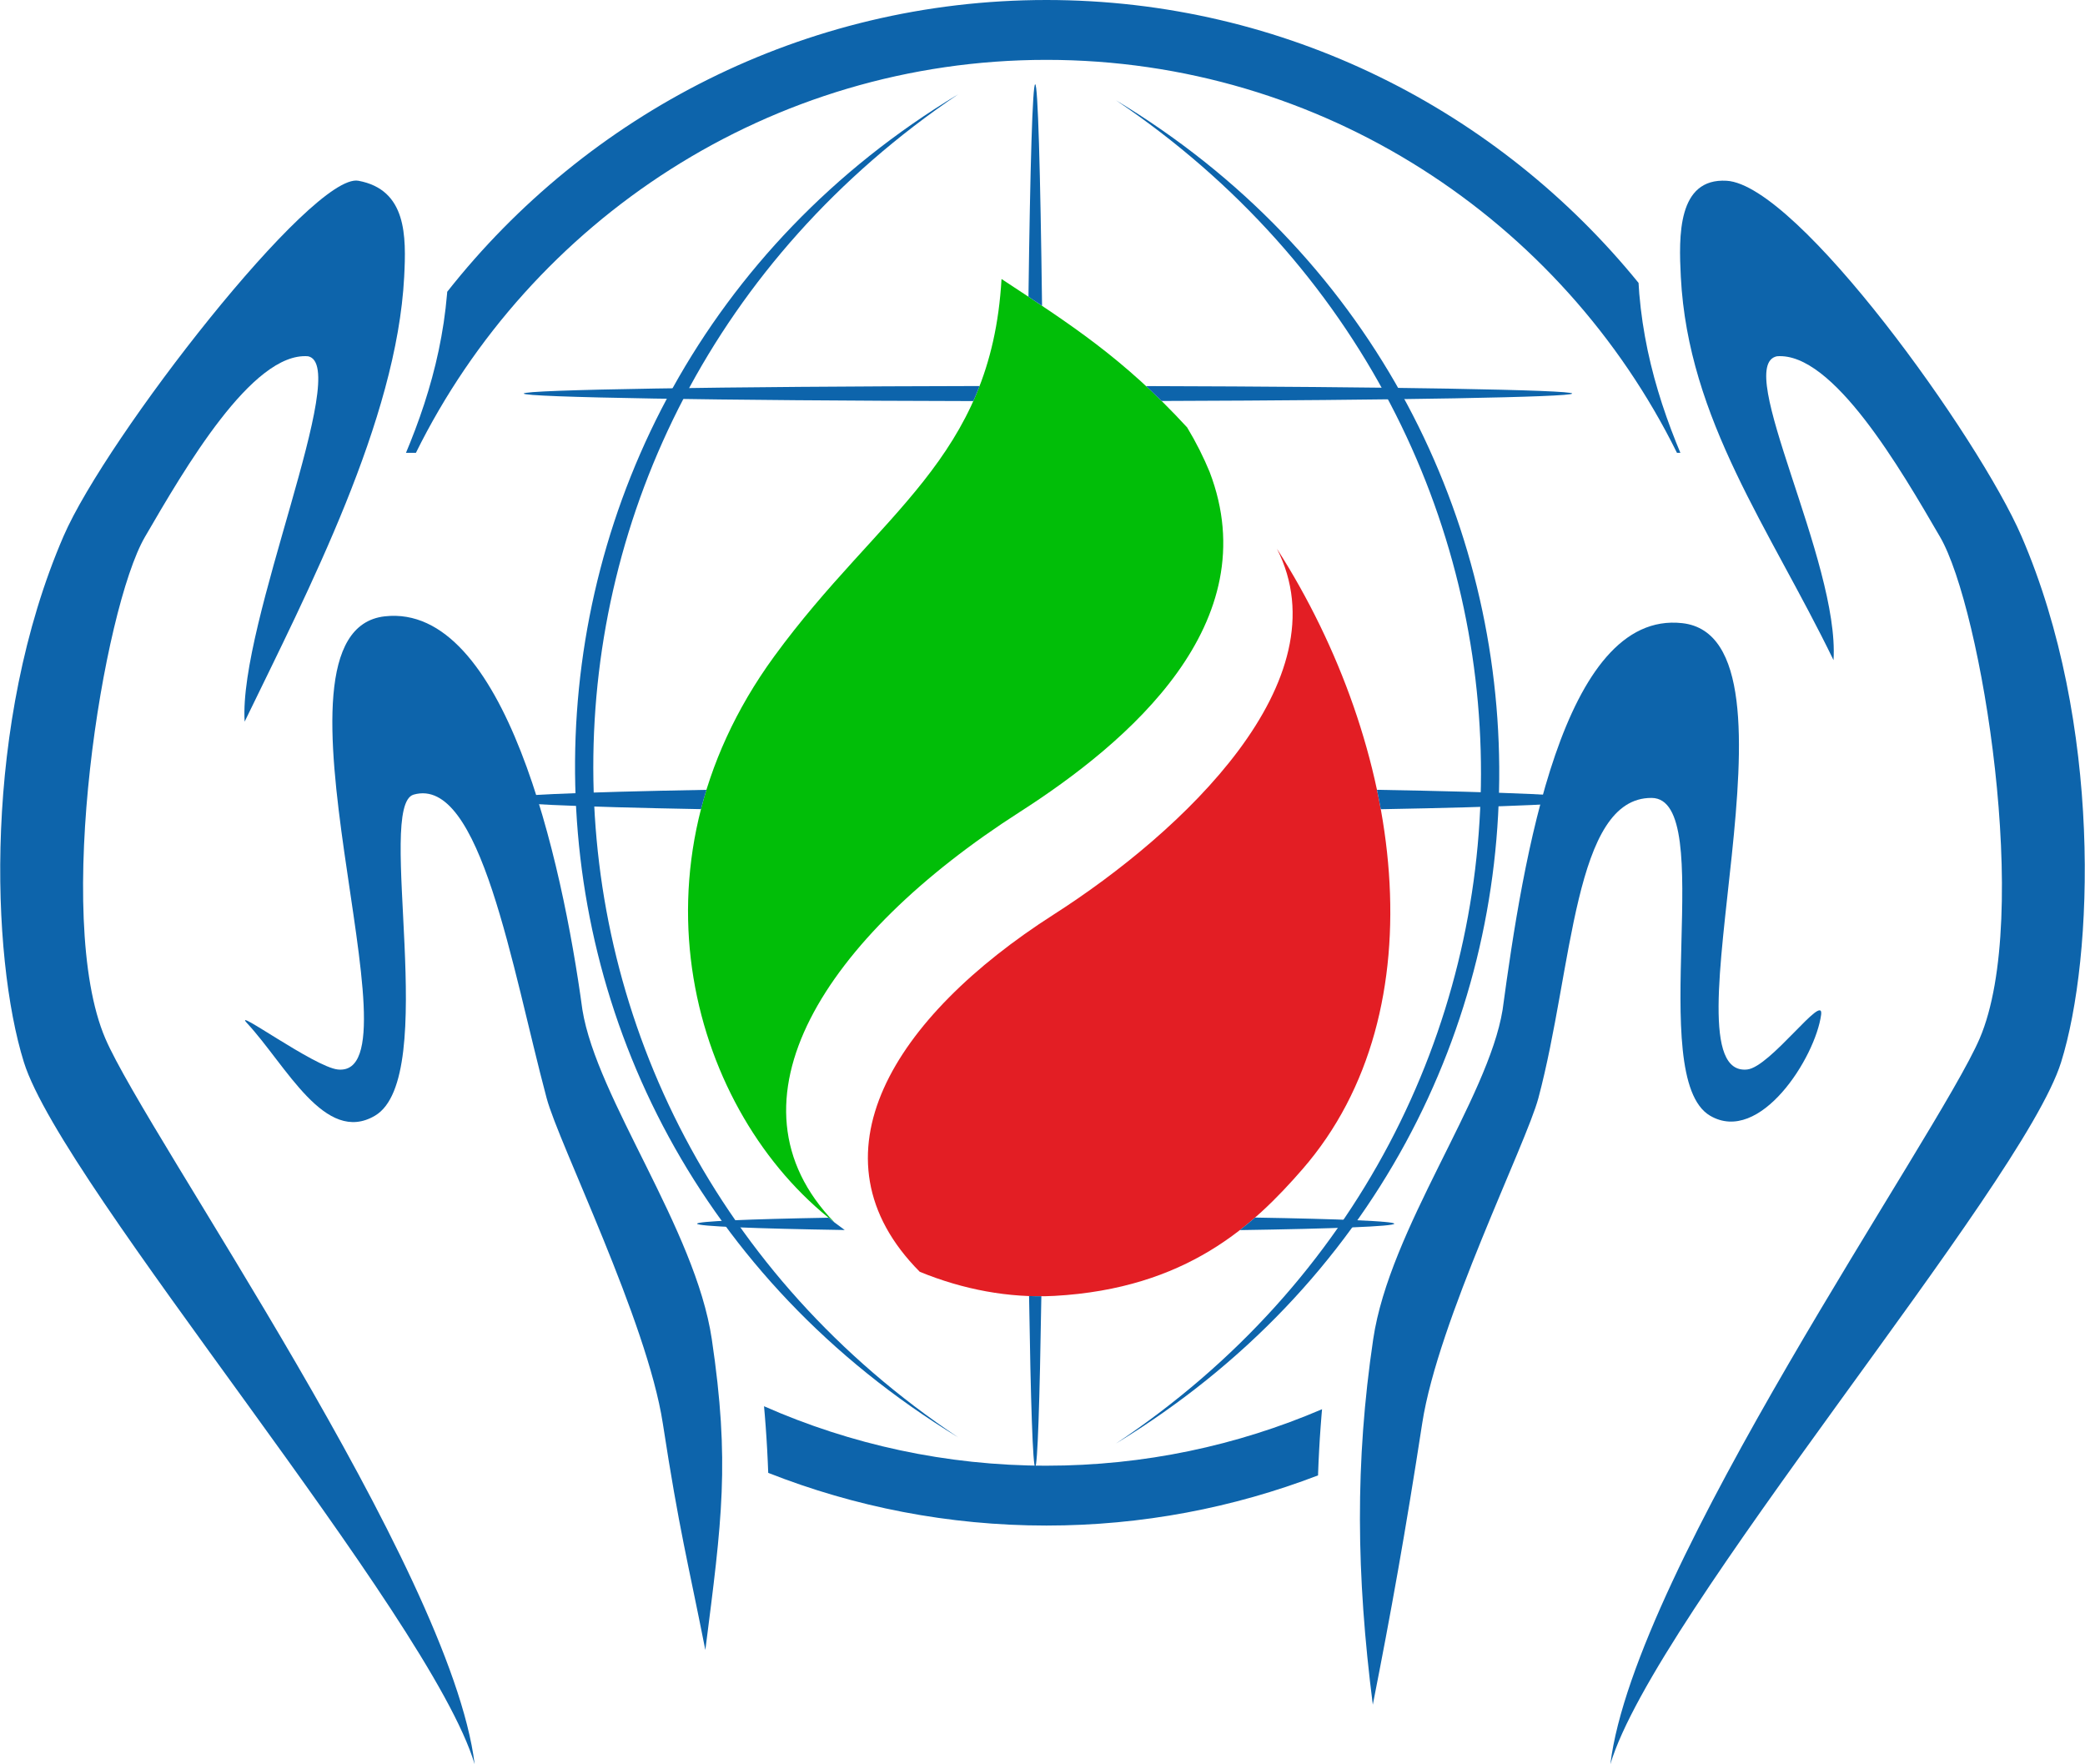 <?xml version="1.0" encoding="UTF-8"?> <svg xmlns="http://www.w3.org/2000/svg" xmlns:xlink="http://www.w3.org/1999/xlink" xmlns:xodm="http://www.corel.com/coreldraw/odm/2003" xml:space="preserve" width="1891px" height="1600px" version="1.1" style="shape-rendering:geometricPrecision; text-rendering:geometricPrecision; image-rendering:optimizeQuality; fill-rule:evenodd; clip-rule:evenodd" viewBox="0 0 1862.55 1576.27"> <defs> <style type="text/css"> .fil2 {fill:none} .fil1 {fill:#E31E24} .fil3 {fill:#0D64AB} .fil0 {fill:#01BE08} </style> </defs> <g id="Layer_x0020_1">  <g id="_2319304456464"> <path class="fil0" d="M745.35 1092.14c-126.08,-97.26 -191.73,-316.55 -53.88,-505.58 94.29,-129.31 194,-176.09 203.19,-337.29 61.82,40.72 108.68,70.54 165.83,132.58 8.2,13.61 14.76,26.82 20.09,39.73 51.85,135.25 -72.06,241.36 -169.83,304.02 -174.01,111.53 -269.43,259.09 -165.4,366.54z"></path> <path class="fil1" d="M941.84 1157.82c-40.67,2.09 -81.66,-5.71 -120.24,-21.53 -102.16,-102.88 -23.48,-227.64 119.58,-319.15 114.56,-73.28 259.6,-208.93 199.55,-326.89 112.59,175.82 146.66,412.12 22.72,554.51 -43.75,50.25 -103.68,106.55 -221.61,113.06z"></path> <line class="fil2" x1="873.99" y1="347.62" x2="374.22" y2="347.62"></line> <line class="fil2" x1="1474.23" y1="347.62" x2="1026.64" y2="347.62"></line> <path class="fil3" d="M930.25 1158.13c-1.48,94.86 -3.41,152.47 -5.51,152.47 -2.1,0 -4,-57.67 -5.47,-152.64 3.66,0.13 7.32,0.19 10.98,0.17z"></path> <path class="fil3" d="M932.93 822.51c0,0.01 0,0.01 0,0.01 -0.03,0.02 -0.06,0.04 -0.09,0.06 0.04,-0.02 0.06,-0.05 0.09,-0.07z"></path> <path class="fil3" d="M918.73 265.13c1.53,-116.89 3.65,-189.83 6.01,-189.83 2.42,0 4.61,76.32 6.14,197.92 -3.99,-2.68 -8.05,-5.37 -12.15,-8.09z"></path> <path class="fil3" d="M631.04 705.68c-114.04,2.02 -187.55,5.14 -187.55,8.66 0,3.46 71.42,6.57 182.65,8.6 1.48,-5.75 3.12,-11.5 4.9,-17.26z"></path> <path class="fil3" d="M1233.52 723c112.99,-2.02 185.71,-5.17 185.71,-8.66 0,-3.54 -74.18,-6.67 -189.12,-8.68 1.23,5.78 2.36,11.56 3.41,17.34z"></path> <path class="fil3" d="M856.06 84.17c-449.81,270.62 -463.39,917.74 0,1200.13 -433.4,-288.72 -436.34,-905.99 0,-1200.13z"></path> <path class="fil3" d="M875.06 344.9c-229.26,0.44 -407.27,3.27 -407.27,6.71 0,3.41 175.13,6.26 401.68,6.74 1.57,-3.52 3.07,-7.1 4.52,-10.73 0.31,-0.78 0.62,-1.56 0.93,-2.34 0.04,-0.13 0.09,-0.25 0.14,-0.38z"></path> <path class="fil3" d="M1037.69 358.25c209.42,-0.68 366.84,-3.4 366.84,-6.64 0,-3.3 -164.43,-6.06 -380.74,-6.65 0.95,0.87 1.9,1.76 2.85,2.66 3.66,3.43 7.34,6.97 11.05,10.63z"></path> <path class="fil3" d="M996.91 89.6c449.82,270.62 463.4,917.74 0,1200.13 433.41,-288.72 436.35,-905.99 0,-1200.13z"></path> <path class="fil3" d="M934.8 0c213.14,0 403.92,98.73 529.05,252.76l0.65 9.74 1.31 12.97 1.7 12.76 2.08 12.56 2.42 12.39 2.78 12.21 3.08 12.03 3.39 11.84 3.64 11.68 3.92 11.54 4.15 11.39 4.37 11.24 3.87 9.45 -3.05 0c-102.64,-207.67 -316.74,-351.08 -563.36,-351.08 -246.61,0 -460.73,143.4 -563.37,351.08l-8.89 0 3.87 -9.45 4.37 -11.24 4.15 -11.39 3.92 -11.54 3.64 -11.68 3.38 -11.84 3.09 -12.03 2.77 -12.21 2.42 -12.39 2.09 -12.56 1.69 -12.76 1.32 -12.97 0.12 -1.8c124.97,-158.59 318.65,-260.7 535.43,-260.7z"></path> <path class="fil3" d="M1177.47 1318.2c-75.46,28.91 -157.25,44.82 -242.67,44.82 -87.65,0 -171.51,-16.71 -248.59,-47.08l-0.41 -10.02 -0.51 -10.33 -0.61 -10.36 -0.71 -10.37 -0.8 -10.36 -0.71 -8.09c77.3,34.12 162.66,53.13 252.34,53.13 87.33,0 170.57,-18.01 246.25,-50.46l-0.47 5.42 -0.8 10.36 -0.72 10.37 -0.6 10.36 -0.52 10.33 -0.41 10.32 -0.06 1.96z"></path> <path class="fil3" d="M1626.98 906.61c2.75,-20.63 -45.28,46.69 -66,48.93 -79.09,8.53 61.57,-385.46 -58.09,-398.78 -106.96,-11.9 -142.33,211.09 -160.5,345.36 -12.88,79.67 -100.98,195.65 -115.63,294.37 -16.33,110.08 -15.17,210.49 -0.35,326.56 15.96,-80.76 29.21,-154.34 44.15,-251.43 14.06,-91.4 92.91,-249.74 103.79,-290.53 30.98,-116.2 31.49,-268.52 101.14,-268.18 59.92,0.29 -6.22,249.44 52.22,283.9 44.63,26.33 94.2,-52.21 99.27,-90.2z"></path> <path class="fil3" d="M1438.65 1576.27c39.73,-133.27 368.05,-516 402.76,-627.25 29.5,-94.56 36.7,-303.26 -35.44,-470.01 -38.12,-88.11 -199.85,-313.82 -263.45,-317.51 -43.93,-2.54 -42.78,49.37 -40.9,85.89 6.62,127.95 79.49,224.96 136.43,342.41 5.59,-88.13 -90.04,-263.37 -50.53,-271.49 49.87,-3.93 110.41,100.66 145.73,161.41 37.08,63.76 81.96,339.68 35.37,448.19 -37.23,86.71 -308.48,472.85 -329.97,648.36z"></path> <path class="fil3" d="M220.51 914.13c-14.16,-15.27 60.34,39.17 81.06,41.41 79.09,8.53 -77.57,-391.57 42.09,-404.88 106.96,-11.91 158.32,217.19 176.5,351.46 12.88,79.67 100.98,195.65 115.63,294.37 16.33,110.08 9.06,161.64 -5.77,277.71 -15.96,-80.77 -23.08,-105.49 -38.02,-202.58 -14.06,-91.4 -92.92,-249.74 -103.8,-290.53 -30.98,-116.2 -59,-288.3 -118.85,-271.13 -34.09,9.78 23.93,252.38 -34.5,286.85 -44.63,26.33 -79.14,-44.69 -114.34,-82.68z"></path> <path class="fil3" d="M423.91 1576.27c-39.74,-133.27 -368.05,-516 -402.77,-627.25 -29.51,-94.56 -36.7,-303.26 35.45,-470.01 38.12,-88.11 222.45,-325.1 263.44,-317.51 43.26,8.02 42.79,49.37 40.9,85.89 -6.62,127.95 -85.6,279.92 -142.54,397.37 -5.6,-88.13 96.15,-318.33 56.65,-326.45 -49.88,-3.93 -110.42,100.66 -145.74,161.41 -37.08,63.76 -81.95,339.68 -35.37,448.19 37.24,86.71 308.48,472.85 329.98,648.36z"></path> <path class="fil3" d="M740.08 1087.97c-71.48,1.26 -117.42,3.19 -117.42,5.36 0,2.32 52.2,4.39 131.92,5.64 -3.51,-2.51 -6.64,-4.83 -9.23,-6.83 -1.77,-1.37 -3.52,-2.76 -5.27,-4.17z"></path> <path class="fil3" d="M1107.58 1099.05c83.13,-1.24 138,-3.34 138,-5.72 0,-2.24 -48.94,-4.23 -124.38,-5.49 -4.37,3.8 -8.9,7.55 -13.62,11.21z"></path> </g> </g> </svg> 